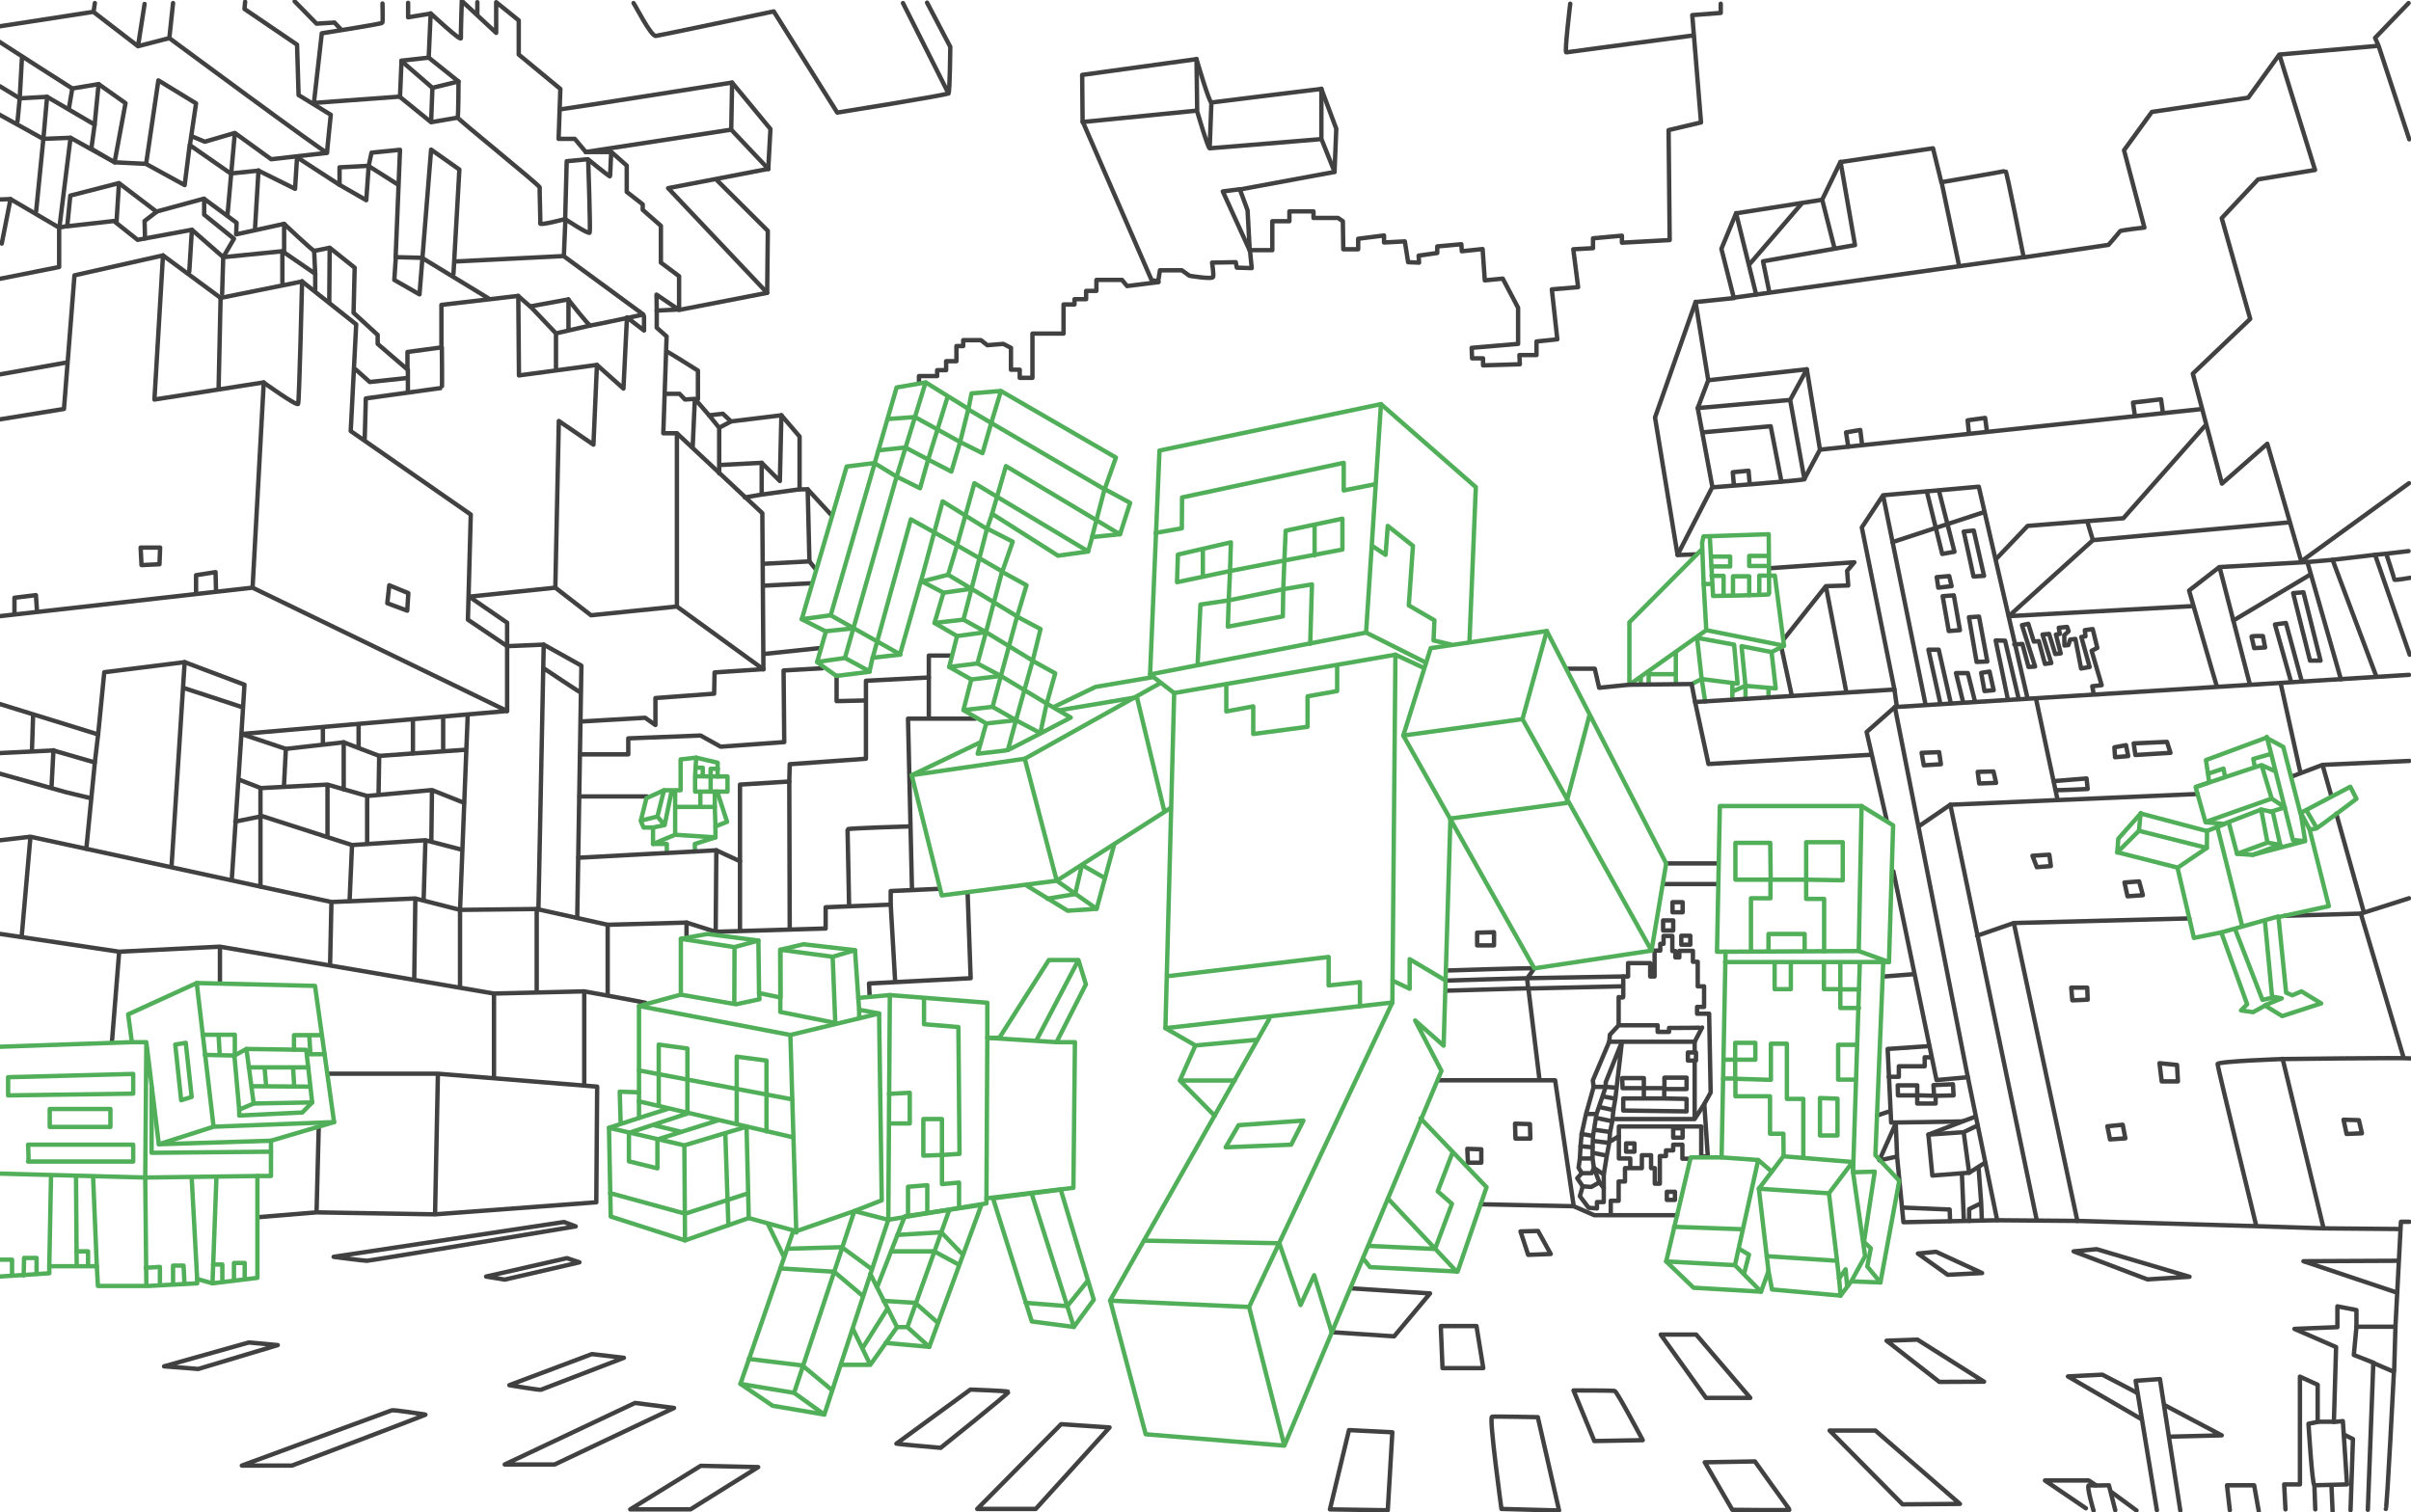 <svg version="1.1" id="Layer_1" xmlns="http://www.w3.org/2000/svg" x="0" y="0" viewBox="0 0 1100.6 690.4" xml:space="preserve">
  <style>
    .games0,.games1{fill:none;stroke:#414142;stroke-width:2;stroke-linecap:round;stroke-linejoin:round;stroke-miterlimit:10}.games1{stroke:#51ae59}
  </style>
  <path id="svg-concept" class="games1" d="M397 306.6c-.6-.5-11.3-6.2-11.3-6.2l-12.6 1.8"/>
  <path class="games0" d="M740.7 496.8h9.7v-4.6h-9.9zM759.8 492v5.2h10.1V492zM750.4 496.8v4.7h9.3v-4.7zM750.4 501.5H741v5.5l28.9.4v-5.7l-10.2-.2M744.2 532.9v-4H739v-10.2l-3.4 2.1"/>
  <path class="games0" d="M735.3 554.4v-6.2h3.6v-8.8h2.9v-6.1h7.7v-5.9h4.2v5.9h1.7v7.1h2.3v-12.6h2.8v-2.6h3.3v-2.6h4.2v6.4h3.7M763.8 515.1h4.3v4.3h-4.3zM742.3 522h3.8v3.8h-3.8zM770.5 480.5h3.7v3.7h-3.7zM760.9 544.1h3.7v3.7h-3.7zM773.6 484.6v26.3l4.4-6.9M773.6 475.6v4.8M773.6 510.9h-36.1"/>
  <path class="games0" d="M738.9 468.1l-4 4.3-.3 3.2h39l3.4-6.5c-.2.2-15.1.2-15.1.2v1.8h-5.2v-3h-17.8v-12.9s2.1.5 2.1 0v-9.4h2.2v-6.1h10.1v6.1h2V434h2.6v-3.1h1.5v-3.6h4v6.9h1.4v2.9h1.8v-3h6.2v5h2.2v11.2h2.9v9.4h-3.2v3.1h5.5l.7 36-2.9 5.2 1.6 24h-3v-13.7H739v4.4"/>
  <path class="games0" d="M767.5 427.2h4.1v4.1h-4.1zM759.2 420.2h4.6v4.6h-4.6zM763.5 411.9h4.6v4.6h-4.6zM727.5 496.2l-3.5 12.4h4.8l4.2-12.4M724 508.6l-2 9.1 5.2.9 1.6-10"/>
  <path class="games0" d="M722 517.7l-.5 5.6 5.5.5.2-5.2"/>
  <path class="games0" d="M721.5 523.3l-.3 5.6h5.8v-5.1M721.2 528.9l-.6 4.2 1.5 2.5h4.5l1-2.4-.6-4.3M722.5 541.6l-1.3 4.5 4 5.3 3.8.3v-2.9h3.1v-6.4l-2-2.6"/>
  <path class="games0" d="M732.1 542.4v-6.2l-4.5-3 2.5 6.6-3.7 2.1-3.9-.3-2.5-3.7 2.1-2.3"/>
  <path class="games0" d="M732.1 536.2l1.4-8.6-5.9-1.2M733.5 527.6l1.1-5.8-7.1-.9M734.6 521.8l.4-5-7.1-1M735 516.8l1-4.9-7.2-1.5M736 511.9l.5-5.1-6.4-1.4"/>
  <path class="games0" d="M736.5 506.8l.9-5.2-5.4-1M737.4 501.6l3-26-7.4 18.5v2.1h-5.5l-.4-2.9 7.5-17.7M733 496.2l4.9.4M110.4 669.1h22.9s61.8-23.3 61-23.3c-.8 0-14.4-2.3-15.5-1.9-1.1.4-68.4 25.2-68.4 25.2zM232.5 632.4s13.8 2.3 14.4 2.1c.6-.2 37.9-14.6 37.9-14.6l-14.6-1.7-37.7 14.2zM230.4 668.6h22.8l54.5-25.8-17.8-2.3zM221.9 582.8l8.5 1.4 34.1-7.9-5.7-1.9zM152.3 573.8s13.8 1.8 15.2 1.8 95.3-15.7 95.3-15.7l-5.3-2-105.2 15.9zM74.9 623.8c1 0 15.6 1.2 15.6 1.2l36.3-10.9-13.2-1.2-38.7 10.9zM287.7 689.1h27.5l30.9-19.3-26.2-.6zM409.2 659.1c.6.2 20.2 1.9 20.2 1.9s31.6-25.2 31-25.6c-.6-.4-17.4-1-17.4-1l-33.8 24.7zM446.1 688.9h26.7l33.7-37.2-22.1-1.5zM607.1 689.1l8.7-36.2 19.8 1-2.1 35.6zM685.4 688.9s-5.8-41.9-4.3-42.1c1.4-.2 20.9.2 20.9.2l9.7 42.6-26.3-.7zM658.5 624.6h18.6l-3.1-19.2h-16.3zM697.6 572.9l10.3-.4-5.8-10.5-8 .2zM727.8 657.9l22.1-.4s-11.8-22.3-12.8-22.5c-1-.2-18.8-.2-18.8-.2l9.5 23.1zM778.8 638.2H799l-24.7-28.9h-16.2zM778.2 667.6l12.6 21.7s26.6.3 26.2 0c-.3-.3-15.9-22.1-15.9-22.1l-22.9.4zM868.5 686.8l-33.3-33.7h20.9l38.6 33.5zM955.7 689.7s-3.5-11.8-2.1-11.6c1.4.2 9.1 0 9.1 0l2.9 11.4M984.6 689.5l-9.7-59.1 11.1-.8 9.3 60.1M1017.9 689.5l-1.3-11.4h12.4l2.1 11.8M1043.3 689.1c0-.8-.6-11.4-.6-11.4h7.2v-49.2l8.1 3.7v16.9h7.4l1-34.1-19-8.3 19.6-.8v-9.5l8.7 1.7v7.6h17.8l2.5-47.9h3.9"/>
  <path class="games0" d="M1057.9 649.2l-4.1.8s1.7 28.1 2.7 28.1 14.9-.4 14.9-.4l-1.9-28.9-4.1.4M1056.5 678.1l.4 11M1064.3 678.5l.5 11.4M1073 689.5l1.1-32.5-4-2M1080.9 689.3l2.5-67.2-8.9-3.5 1.2-12.8"/>
  <path class="games0" d="M1089.1 688.9c.6-.6 3.7-62.6 3.7-62.6l-9.5-4.1M1093.5 605.8l-.6 20.4M1094.1 590.1l-42.6-14.3 43-.2M889.1 582l15.7-.8-21-9.7-8.3.8zM980.3 584.1l19.2-1.2-42.4-12.6-10.5 1zM952.2 688.6l-18.7-12.7h20l3.3 2.2M964 681.3l11.3 8.3M885.3 630.9l20.4-.1-30.4-19.2-14.1.5zM990.5 655.9l23.7-.6-25.9-13.7M975.5 635.9c-.7-.5-15.8-8.3-15.8-8.3l-15.7.8 33.2 19.3M1095 561.1l-34.3-.3-18.7-77.4"/>
  <path class="games0" d="M1060.7 560.8l-30.7-1s-17.7-72.7-17.7-74 29.7-2.3 29.7-2.3 54.7-.7 58.3-.3M1030 559.8l-81.7-2.4-36.6-.3-13.4-65.3-14.3 1.3-19.7-95.3M1043 418.1l34.7-1 22-7"/>
  <path class="games0" d="M948.3 557.4l-29-136 80.1-2.1M1077.7 417.1l19.3 65"/>
  <path class="games0" d="M929.7 556.8l-39.4-189.4 112.8-4.9M919.3 421.4l-16.8 5.8M1064.2 363.3l-4-14.1 39.6-1.8M1079 416.2l-12.5-44.7M1060.2 349.2l-13.7 5.2M860.3 445.8l12.7-1"/>
  <path class="games0" d="M898.3 491.8l-33.3-169 234.7-14.7M875.7 377.4l14.6-10M929.5 319.4l9.7 45.5M1041.2 312.4l8.8 39.8M962 514.2c.2.8 1.2 6 1.2 6l7-.5-1.2-6.2-7 .7zM986.8 493.7h7.4l-.4-7.5-8-.8zM1071.2 517.7l7-.3-1.4-6-7-.2zM946 456.7l7-.3-.2-5.5h-7.3z"/>
  <path class="games0" d="M971.2 409.2l7-.5-1.7-6.3-6.7.5zM929.8 395.9l6.4-.5-.7-5.2-7.7.5zM903.5 357.7l7.7-.3-1.2-5.2-7.2.2zM878.2 349.4l7.8-.5-.8-5.5-8 .3zM938.8 360.7c.8.2 14.2-.5 14.2-.5l-.5-4.8-14.8 1.2M965.2 341.2l.3 4.5 6-.5-1-5zM974 339.4l.8 5.3 16-1-1.6-5zM861.2 374.2l-9.1-40 12.9-11.4M901.8 509.8s-5.1 1.9-5.7 2.1-32.8.6-32.8.6l-1.6-33.6 18.9-1.3"/>
  <path class="games0" d="M866.4 500.1h8.8v-4.6h-8.9zM882.9 500.3l8.9-.2-.3-5.1-8.9.4z"/>
  <path class="games0" d="M875.2 500.1v3.7h8.4v-3.5c.1 0-8.4-.3-8.4-.2zM862.2 491.6h4.6v-4.8h11.8v-4.1h3.1M896.1 511.9l-15.8 6.1 1.8 18.7 16.8-1.3 7.3-4.6"/>
  <path class="games0" d="M880.3 518l16.1-1.1 2.5 18.5M896.4 516.9l6.4-3.1M862.8 507.3l-6 2M865.4 512.9l.6 15.1s-7.6 1.7-8.1 1.7l7.5-16.8zM866 528l2.9 30 42.8-.9M895.6 536.1l.9 21.2"/>
  <path class="games0" d="M890.2 557.5l-.2-5.3-21.7-.9M898.9 557.4V552l5.5-2.7-1.2-16.3M904.4 549.3l.3 7.8M691.8 519.8h6.8l-.2-6.6-6.8-.2zM670.1 530.8h6.1v-6.1l-6.4-.2zM675.9 549.8l42.5.9 9.4 4.1h37.8"/>
  <path class="games0" d="M718.4 550.7l-8.5-57.5h-53.5M702.8 493.2l-5.1-41.9 42.7-1M741 445.8l-43.8.8 3.2-4.5c-.9-.3-40.4 1-40.4 1M660 452.3l37.6-1.1-.5-4.6c-1 0-32.7.9-37.2 1.1M674.3 425.8v5.8h7.7v-6zM760.6 394.2h23.3M759.1 403.6h24.8M773.8 320.5l6.1 28.3 73.8-4.2M817.9 317.5l-4.7-21.9M814.4 291.7l19.1-24.1 10.2-.3-.5-6.7 3.3-3.9-38.3 2.7M833.5 267.6l9.2 47.7M864.8 314.8l-14.9-74 9.7-14.7 43.7-3.9 22.1 96M859.6 226.1l19.4 95.6"/>
  <path class="games0" d="M885.7 321l-5.4-24.4h4.7l5.5 24.3M896.1 320.4l-3.2-13.1h5.4l3.2 12.7M905.9 315.5l-1.5-8.3 3.8-.6 1.9 8.5zM916.5 319c0-.4-5.5-26.6-5.5-26.6l4.3.1 6.1 26.1M902.3 302.2l4.9-.2-3.8-20.5-4.6.3zM889.6 288.1l5.1-.4-2.8-15.9-5.1.4zM884.8 268.3l6.1-.7-1.1-4.6-5.7.5zM885.1 224l7.1 27.9-5.6 1-7-28.4M896.4 242.7c.2.4 4.5 20.5 4.5 20.5.4 0 4.8-.3 4.8-.3l-4.7-20.7-4.6.5zM863.9 247.5l41.8-13.7M919.5 294.2l3.7-.2 2.8 10.5 3-.2-6-18.9 2.9-.6 2.5 8.1 2.3-.2 2.8 10.4 2.9-.4-4-13 3-.3 2.8 9.2 2.5-.3-2.2-8.6 1.8-.3-.5-2.8 3.8-.4.7 2-2 1.8.1 4.7 1.8-.2.8-2.5 2.4-.3 2.6 13.5 3.9-.7-3.8-13.7 1.9-.3-.3-2.8 3.6-.5 2.1 8.6-2.6 1.3 4.6 15.7-4.3.5.6 3.3M1001.1 276.7l-84.1 4.6 38.4-34.7 89.4-8.1"/>
  <path class="games0" d="M1011.8 312.8c-.3-.7-12.5-43.2-12.5-43.2l13.8-10.7 40.2-2.3 15.3 53.5M1013.2 258.9l13.8 53.4"/>
  <path class="games0" d="M1045.8 311.1l-7.3-26 5-.7 7.2 26.5M1054.5 301.6l-7.7-30.8 4.7-.4 7.8 31.2zM1029 295.9l5-.3-1-5.2s-5.3-.2-5.2.3c.2.6 1.2 5.2 1.2 5.2zM1019.5 283.3l35-20.9M1084.8 308.9l-20-53.3-11.5 1"/>
  <path class="games0" d="M1100 298.9l-15.8-45.6-19.4 2.3"/>
  <path class="games0" d="M1100.2 263.8s-7.2 1.3-7.2.8-3.7-11.8-3.7-11.8l-5.2.5M1089.3 252.8l10.2-1.2M1099.7 220.6l-49.2 35.7-15.5-53.7-20.7 18.2-13.3-50.2 26.2-25-13-46 16.6-17.7 26-4.3-16.3-52.7 45.3-4-1.6-3.6 15.3-15.9M1085.8 20.9l14 42.7M1040.5 24.9l-14.2 19.7-44 6.5-12.7 17.5 9.3 35.3s-11 1.2-11.2 1.7c-.2.5-5.2 6.2-5.2 6.2l-38.7 5.7S916 77.7 915.5 78c-.5.3-29.3 5.2-29.3 5.2l-3.8-15.5-42.3 6.3-8.3 17.2-39.3 6.2-6.7 16.2 5.7 22.5-17.5 1.8-18.5 52.7 10.3 62.8 8.2-.3"/>
  <path class="games0" d="M765.8 253.3l15.8-30.8s41.7-3.2 42-3.7c.3-.5 7.2-13.5 7.2-13.5l173.8-18.5M781.7 222.4l-6.7-36.1 4.8-12.7 45-5 6 36.7"/>
  <path class="games0" d="M775 186.3c.5 0 42.2-3.7 42.2-3.7l6.5 36.2M824.8 168.6l-7.6 14"/>
  <path class="games0" d="M777.2 197.4l31.1-2.8 4.9 25.2M791.5 221.4l-.5-5.8 7.2-.7.5 5.9M774 137.8l5.8 35.8M792.5 97.3l9.2 37.3M791.5 135.9L924 117.4M807.7 133.4l-2.9-14.1 42-7.4-6.6-38M886.3 83.1l8 38.2M831.8 91.1l5.5 21.7M798.5 120.8l23.8-27.7M843.7 203.9l-1-6.5 6.5-1.1.8 6.5M898.8 197.8l-.6-5.9 8-1.1.8 6.1M974.5 189.4l-.8-5.6 12.8-1.5.8 5.8M911.2 255.2l14.4-15.1 43.7-3.5 37-41.9M955.4 246.6l-2.4-7.9M117.9 555.7l26.6-2.2 54.1.9 73.6-5.5.4-52.8-72.7-5.9H150M199.9 490.2l-1.3 64.2M144.5 553.5l1-38.9M294.6 457.8c-1-.3-27.9-5.2-27.9-5.2l-41.2 1-125.1-21.4-46 2.3-54.1-8.1M54.4 434.5l-3.3 41.2M100.4 432.2v15.9M225.5 453.6v38.3M266.7 452.6v42.5M.2 383.6l13.7-1.6 137.4 29.8 38.3-1.6 20.4 5.2 35-.4 32.4 7.2 36-1 13.3 4.2 50.2-1.5v-9.7l29.7-1.2v-6.2l21.8-1M13.9 382l-4 45.5M151.3 411.8l-.6 27.8M189.6 410.2l-.5 36.4"/>
  <path class="games0" d="M210 450.2v-34.8l3.5-88.8M245 415v37.2M277.4 422.2v31.9M313.4 421.2v5.8M406.6 413l2 34.6M397 455l-.3-6 46.4-2.4-1.4-39.1M327 388.2l-.3 37.2M337.8 393.2v31.5"/>
  <path class="games0" d="M263.5 418.8l1.9-114.9-17.2-9.6-16.7.7v29.6l-121.3 10.5 1.4-22.5-27.3-10.3-36.7 4.6-2.8 28.4-44.9-13.9M.2 343.8c.9 0 24.1-1.2 24.1-1.2l19 5.5-3.9 39.4"/>
  <path class="games0" d="M-.1 353.2l30.3 8.5 11.2 2.7M24.4 342.5l-.9 17.1M15.1 326.8l-.5 15.6M44.8 335.3L43.3 348M84.3 302.3l-6 93.3M105.8 401.6l4.4-66.5 20.3 6.8 26.4-3 16.2 6.2 39.3-2.8M83.6 314l27.1 8.9"/>
  <path class="games0" d="M107.4 375.1l12.3-2.5 41 13.2 33.5-2.2 16.5 4.3M108.8 355.8l10.3 4 30.4-1.6 18.1 5.2 29.6-2.7 14.6 5.8M130.5 341.9l-.9 17.4M156.9 338.9v21.6M173.1 345.1l-.3 17.7M197.2 360.7l-.3 23.1M167.6 363.4v21.8M149.5 358.2v24M118.9 360.4v44.3M160.7 385.8l-1.1 25.1M194.2 383.6l-.8 26.8M147.4 332.7v6.9M163.7 331.3v9.9M188.5 329v14.9M202.3 327.9v14.9M248.2 294.3l-2.4 120.1M265 316.1c-.7-.2-16.8-11-16.8-11M264.5 363.6h30.8M265.2 344.4h21.6v-7.3l33-1.3 9.2 5.1 29-2.1-.3-32.7 17.6-1M434 299.3h-10v28.8h-9.5l1.8 77.3M424 328.1h21.2"/>
  <path class="games0" d="M424 309.3l-28.7 1.5v35.6l-34.8 2.5-.2 7.9M415.2 377.3s-28.3.8-28.3 1.3.7 34.7.7 34.7"/>
  <path class="games0" d="M381.9 308.5v11.6l13.1-.3M265.3 329.4l29.2-1.7 4.7 3.3v-12.3l26.8-2 .2-9.7 22.3-1.5-.5-71.2-39-36.5h-6.2l1.5-44.2-4.5-4v-7.8l10.2-.5v-15.2l-8.3-6.2v-16.8l-8.3-7.3v-2.5l-7.3-5.7v-12l-7-6.2h-11.7l-5-6H255l.8-22.8-19-15.7V9.3L226.5 1v14L210.8.4s-.5 15.2-.4 17c.2 1.8-13.8-11.3-13.8-11.3l-.9 20.2 13.6 10.9s0 15.9-.4 16.4c-.4.5 37.7 31.1 37.5 32-.2.9.4 15.4.2 16.4-.2 1.1 11.4-2 11.4-2l.7-26.4 9.6-.9M348.5 298.6l25.5-2.7M348.3 267.4l21.7-1.1M372.3 259.8l-2.8-3.5-21 1.1"/>
  <path class="games0" d="M379.3 234.9l-10.6-11.5H365v-24.1l-8.3-9.7-23 2.8-3.7-3.5-6.3.7-6.5-7.5-4.5.3-2.5-2.6h-6.7M317.2 182.1l-1 22"/>
  <path class="games0" d="M323.7 189.6l4.6 5.7v20.8M333.7 192.4l-5.4 2.9M328.5 212.3l19.2-1 8.3 8.3.7-30"/>
  <path class="games0" d="M347.7 211.3v14.5l17.3-2.4M347.7 225.8l-7.7 1.3M368.7 223.4l.8 32.9M348.5 305.6L309 276.9v-79M309 276.9l-39.2 4-16.3-12.6-39.3 4.1 17.3 11.9V295l-17.9-12.1 1.3-48-54.8-38.1 2.5-48.7-24.7-19.6-37.2 7.5-26.3-19.4-40.4 9.1-4.8 61-29.5 4.8"/>
  <path class="games0" d="M253.5 268.3l1.6-76.1 15.8 10.8 1.6-36.4 12.1 10.8 1.6-32.5 7.8 6v-6.4"/>
  <path class="games0" d="M272.5 166.6l-35.6 4.8-.3-36.3"/>
  <path class="games0" d="M242.1 139.9l11.7 12.3 15.7-3.6M259.5 136.7v13.9M253.8 152.2v16.3M186.2 168.7v9.8M201.7 158.6s.2 18.5 0 18.5-34.7 4.8-34.7 4.8l-.5 18.3"/>
  <path class="games0" d="M162.4 168.7l6.4 5.7 16.9-1.8M74.4 116.6l-3.9 65.8 49.8-7.8s15.3 11 15.8 9.8c.5-1.1 1.8-56 1.8-56M100.7 136l-.9 40.7"/>
  <path class="games0" d="M120.4 174.6l-5.1 93.7 116.2 56.3M115.3 268.3L0 281.3M89.5 271v-8.4l8.9-1.4.2 7.8M6.6 280v-7.1l9.8-1.2.5 7.6M64.6 258l8.2-.4.3-7.6h-8.9z"/>
  <path class="games0" d="M176.8 275.4l9.1 3.4.5-8-8.7-3.6zM.1 170.9l30.3-5.4M30.8 103.3l21.2-2.4 10.8 8.6 24.8-4.6 14.3 12.5 27-2.7 15 10.3-.5-10.5M54.3 83.7l-1.1 17.5"/>
  <path class="games0" d="M66.2 108.8l-.2-7.9 5.5-4.2M129.7 102.2v12.5M93.2 90.8V98l13.6 11-4.9 8.4-.5 16.7M87.6 104.9L86.4 124M128.9 114.7v14.2M143.9 125v7.4M150.5 113.2l-.2 24.6M-.7 12.1l43.3-6.7L63 21.1l14.3-3.7s72 53.3 72 52.3 1.7-17.3 1.7-17.3l-14.7-9-.7-23-24-16.3.3-3.3M63 21.1l3-19.3M77.3 17.4l1.7-16M42.7 5.4l.6-4"/>
  <path class="games0" d="M-.7 18.8C.7 19.8 33 40.4 33 40.4l12-2 12.3 8.7-5 27 14.3.7 17.7 9.7 2.3-18.3 18.7 13 12.7-1.3 16.7 8.3.9-14.4L155 84.4v-8l13.3-.7 1.3-6 13-1.3-2 49 12 .3 30.7 18.7"/>
  <path class="games0" d="M-.5 52.2c1 .5 20.2 11.2 20.2 11.2l12.5-.5 20.1 11.2-10.6-6.2 1.5-11-21.7-12.7-12.5.7-9-5.5M.8 111.2l4-20.3"/>
  <path class="games0" d="M32.2 62.9L27.1 104 4.8 90.9s-4.8.2-5.8.2"/>
  <path class="games0" d="M21.5 44.2l-1.7 19.2-3.3 33M33 40.4l-1.5 8.8M10 26.7L9 44.9 8 55.4M45 38.4l-1.8 18.5M66.7 74.8c.1-.8 5.6-38.1 5.6-38.1l17.2 10.5-2.8 18.9M87.5 62.2l6 2.5 13.7-4 16.6 12 25.5-2.9M107.2 60.7l-3.3 36.9M118 77.8l-1.6 26.8M155 84.4l12.2 7 1.1-15.6 13.4 8.5M180.7 117.4l-.7 10.4 11.5 6.6 5.3-66.1 12.9 9.1-2.7 47.7"/>
  <path class="games0" d="M207.5 119.4l49.8-2.5 36.4 26.7s-23.3 5-24.2 5-10.1-11.9-10.1-11.9l-17.4 3.2-5.5-4.8-35 4.1v19.4l-15.5 2.1v8L172.4 157v-4.1l-11-10.1.5-20.6-11.4-9.1s-6.4 1.4-7.1 1.4c-.7 0-13.7-12.3-13.7-12.3l-21.9 4.8.2-5.3-14.9-11-21.7 5.9-17.1-13-22.2 5.7-1.4 13.9-3.7.7v18l-27.6 5.5M257.4 116.9l.7-16.8s10.7 7.1 11.1 6.1c.4-1.1-.7-33.4-.7-33.4s10 8.2 10 7.7c0-.5.5-11 .5-11M217.9 6.3V1M196.6 6.2l-10.3 1.7V1.3M155.7 13.5l-3-3.2-8.2.5-10-10.2"/>
  <path class="games0" d="M195.8 26.3l-12.5 1.4-.7 16.4-39.3 2.9 3.6-31.8s27.5-4.3 27.7-4.8c.2-.5 0-8.8 0-8.8"/>
  <path class="games0" d="M183.2 27.8l14.2 12.3 11.9-2.9M197.4 40.1l-.6 15.7 12.2-2.1M182.5 44.2l14.3 11.6M304.5 160.5c.6.2 14.1 8.7 14.1 8.7v13M256 49.9c.8 0 78.2-12.2 78.2-12.2l17.5 21.2-1 18.2-45.7 8.8 45.2 47.8-40.2 7.8-10.3-7 .1 7.5"/>
  <path class="games0" d="M350.2 133.7l.3-28.3-23.3-23.2M350.8 77.2l-17-18 .4-21.5M333.8 59.2l-66.5 10.2M289.2 1.4c.8 1 8 15.3 10.2 15s53.8-11.2 53.8-11.2l29 46.2s50.2-8 50.8-8.8.8-21.2.8-21.2L423.2 1.2M412.2 1.4L433 42.7M785.5 1.7v4.2l-13 1 4 49-14.8 3.5.5 50.2-21.8 1.2v-3.2l-13.2 1.2v4.5l-9 .5 2.2 17.3-12 1 2.5 22.8-9.5 1v6.2h-7.8l.2 4.2-16.8.5v-3.2h-5l-.2-4.8L693 157v-16.5l-7-13.3-8.2.8-1-14.3-9.5 1-.2-3.2-11 1v3l-8.5 1.2.2 3.2-5-.2-1.5-9.5-9.5.5v-3.2L620 109v4.8h-6.8L613 101l-2.2-1.5h-11.2v-3h-11v4.5h-7.8v13.2h-10.2l.8 8.2-6.8-.2-.5-2.5-10.8.2s.8 5.2.5 6.5-10.8-.5-10.8-.5l-3.5-2.5h-10l-.8 5-3-.5-31.5-72.5-.2-21.2 52.2-7.2s5.8 20 6.8 19.8 50.2-6.2 50.2-6.2l6.8 18.2-.8 19.7-43.2 8 3.5 9.5 1 18.5"/>
  <path class="games0" d="M494.2 55.7l52.2-5.2s5 17.2 5.8 17.2 51-4.2 51-4.2v-23M609.2 78.4l-6-15M546.2 26.9l.3 23.5M553 46.7l-.8 21M570.5 114.4l-12.3-27 7.8-1M716.8 1.7s-2.7 22.4-1.8 22.2c.9-.2 57.1-7.6 57.1-7.6M419.5 174.8v-3.1h8.3V169h4.1v-4.1h4.7V158h3.1v-2.7h8.1l2.9 2.3 7.3-.6 3.5 1.8v10h4v3.7h5.8v-20.2h14.2V139h5v-2.4h5.3v-3.8h4.7v-5h11.7l2.3 2.8 14.4-1.8"/>
  <path id="svg-concept" class="games1" d="M362.2 561.8l-24.2 70 14.7 10 23.6 4 29.2-88.9"/>
  <path id="svg-concept" class="games1" d="M376.3 645.8l-13.8-9.9-24.5-4.1M393.8 591.6l-13-11-24.5-1.5M397.8 579.3l-13.5-9.9-24.8.7M379.5 634.4l-13.2-11-24.5-3M384 623.1h13.3l12.2-17.2-12.2-24.3M389.3 606.6l8 16.5M393.8 615.4l11.4-18.1"/>
  <path id="svg-concept" class="games1" d="M404.3 613.1l19.9 1.8 23.8-64.8-35 5.2-12.5 32.1"/>
  <path id="svg-concept" class="games1" d="M409.5 605.9h4.7l10 9M428 603.8l-10.2-9-14.5-.9M433.2 552.8l-19 53.1M437.7 577.4l-11.2-6.1h-19.7M439.5 572.8l-9.8-10.2-20 1.2M453.3 547.1l17.7 56.2 19.2 2.5 9.1-12.4-15.1-50.3z"/>
  <path id="svg-concept" class="games1" d="M468.2 594.8l19 1.5 9.3-11.5M490.2 605.8L471 545.1M362.5 635.9l27.5-83 15.5 4 44.8-7.5v-2.3l39.7-4.8.7-66.5h-8.4l13.4-26.4-3.4-11.1h-13.5l-22.6 35.5h-5.5v-16l-44.5-3.5-14.4 1.3-1.5-21.8-23.5-2.7-10.6 2.5.1 21.8-9.8-2-.3-24-23.2-3-12.2 2.2v25.5l-19.1 5.2v51.1l-13.7 4.5.8 40.5 33.9 10.9 29.1-10.2 21.7 6 26.5-9.2M350.5 558.7l7.4 15.2M492.3 438.3l-19.1 36.5"/>
  <path id="svg-concept" class="games1" d="M482.3 475.8l-31.6-2-.4 73.3M421.8 456.3v11.3l15.7 1.3.5 57.9-8 .5v13.3l7.8-.7v11M405.5 556.9l.7-102.6M405.8 512.9h9.5v-14l-9.6.5"/>
  <path id="svg-concept" class="games1" d="M430 527.3v-16.4h-8.5v16.7zM414.5 555.2v-13.4l8.8-.7v12.5M390 552.9l12.5-4.9-1.2-85.3-9.1-1.7-.4-5.4"/>
  <path id="svg-concept" class="games1" d="M401.3 462.7l-40.5 9.8 2.7 90.2M360.8 472.5l-69.1-13.2M310.8 454.1l25.2 4.4 10.7-2.3-.2-2.8"/>
  <path id="svg-concept" class="games1" d="M310.8 428.6l24.5 3.8-.1 25.6M356.2 433.6l23.9 3.2 1.2 30.2-25.1-5zM392.2 461v3.9M380.1 436.8l10.2-3M335.3 432.4l10.9-3M305 506.2l-13.3 4.2M341.8 556.1l-1-41.7M278.5 544.7l34.3 9.4 28.4-9.2"/>
  <path id="svg-concept" class="games1" d="M312.7 566.3l-.3-43.4 28.4-8.5M331.1 517.4l1.4 41.9M312.4 522.9l-34.4-8"/>
  <path id="svg-concept" class="games1" d="M327.8 511.5l-27.7 8.7v13.2l-13-3.2v-13l26.6-8.8M298.5 513.7l12.4 3M291.6 502.8l70.3 16.4M291.7 488.7l69.9 13.2M300.7 504.9v-28l13.1 1.8v29.2M336.3 513.3v-30.9l13.6 1.8v32.4M291.7 498.7l-8.8-.3.4 13.6M-.2 477.9l60.4-2.1-1.7-12.7 31.3-14.3 54 1.3 8.7 62.2-28.8 8.5v16.1h-6.2v46.5L97 585.9l-7-2v2l-22.3 1.2h-23l-.5-9H22.5v3.2l-22.7 1.5"/>
  <path id="svg-concept" class="games1" d="M0 535.8l66.3 1.8 51.2-.7M22.5 578.1l.8-41.3M35 577.9l-.3-40.6M34.8 571.3h5.4v6.6M44.2 578.1l-1.7-40.7M5.5 582.3v-7.2H-.2M16.7 581.6v-7.3H11l-.2 8M66.5 578.8l6.5-.4v8.2M79 586.3v-8.5h4.8l.4 8.3M97 585.9l1.8-48.3M90 583.9l-2.5-46.3M97.2 577.3h4.3v7.8M106.8 584.6v-8h4.9v7.3"/>
  <path id="svg-concept" class="games1" d="M60.2 475.8h6.6l-.5 61.8.5 49.2M123.7 520.8l-51.2 1.6-5.7-46.6"/>
  <path id="svg-concept" class="games1" d="M123.7 525.8l-54.5.5v-29.9"/>
  <path id="svg-concept" class="games1" d="M89.8 448.8l7.7 65.6 55-2.1M97.5 514.4l-25 8M82.7 502.3l4.8-1.5-2.7-24.7-4.8.8z"/>
  <path id="svg-concept" class="games1" d="M109.2 506.6l6.6-2.8 26.7-.5-2.7-24-27.3-.4-5.5 3z"/>
  <path id="svg-concept" class="games1" d="M109.2 506.6v2.7l28.8-1.4 4.5-4.6M112.5 478.9l3.3 24.9M115 495.9l26.7.2M113.5 487.3h27.2M120.8 487.8l.7 8M133.8 487.6l.5 8.5M92.5 472.4h14.7v9.5l-13.7-.3M99.8 472.8l.5 8.8M134.2 479.3v-6.7h12.6M148.2 481.3h-8M141.2 473.1l.5 8.2M12.8 530.3h48v-7.7h-48s.5 7.7 0 7.7zM22.7 506.3h27.7v8.2H22.7zM3.7 500.1l57.1-.8v-9l-57.1 1.5zM317.2 388.7v-3.4l9.4-3v-5l5.3-2.1-4.5-13.8h4.7v-6.9h-4.5v-6.3l-9.8-2.3-7.1.8v14.1h-7.6l-8 3.6-2.6 10.4 1.3 3h4.3v7.5h6.3v3.4"/>
  <path id="svg-concept" class="games1" d="M298.1 385.3l10.1-4.2 18.4 1.2M308.2 381.1v-19.9M298.1 377.8l5.3-1.1 3.2-15.6M303.1 360.8l-3 12-7.3 1.8M300.1 372.8l3.3 3.9M308.2 368.4h18.1l.3 8.9M327.4 361.4h-10.1v-7l10.3.1M317.8 345.9l-.5 8.5M317.5 350.5h3.3v3.8"/>
  <path id="svg-concept" class="games1" d="M327.7 351h-3.3v10.4M319.7 368.2v-6.7M326.3 368.4v-7"/>
  <g>
    <path id="svg-concept" class="games1" d="M782 272.1s25.6-.4 25.6-.8-.2-27.4-.2-27.4l-26.9.9 1.5 27.3zM781.6 266.6h-3.9l-.7-18.7.6-3 2.9-.1"/>
    <path id="svg-concept" class="games1" d="M776.9 250.8l-33.1 33.3v28.5l35.1-24.9 35.5 7.1-4.2-32h-7.1v8.6M778.9 287.7l-1.2-21.1M749 309.1v3.3M752.6 306.4v5.8M752.5 307.8h12.3M765 297.6v14.6"/>
    <path id="svg-concept" class="games1" d="M772.2 312.3l4.6-2.3 16.4 2.1-1.6-17.8-16.9-3.1 2.1 18.8M776.8 310l1.6 10.3M790.8 311.9v7.4M795 295l1.8 18.1 13.8 1.2-1.9-16.6z"/>
    <path id="svg-concept" class="games1" d="M790.8 315.7l6-2.6v5.8M807.3 314.6v3.8M781.1 254.1h8.7v4.5h-8.5M807.3 253.8h-8.8v4.6h8.9M791.1 271.8v-8.7h7.4v8.6M781.3 262.9h5.5v9M814.4 294.8l-5.7 2.9"/>
  </g>
  <path class="games0" d="M715.4 305.3H728l2 8.7 13.8-1.4 28.4-.3 1.6 8.2 91-5.7 1 7.2"/>
  <g>
    <path class="games0" d="M608.1 608.2l28.3 1.9 16.4-19.6-35.6-2.3"/>
    <path id="svg-concept" class="games1" d="M506.8 593.8l16.2 61 63.3 5.2-16.1-63.3zM506.7 593.8l72.7-128.6M650.1 305l-13.1-6.1-101 17.5-4 153 103.6-11.7-65.4 139M586.3 660L658 488.9l-12-23 13 11.5 3.1-103.7"/>
    <path id="svg-concept" class="games1" d="M622.2 574.4l3.2 4.1 40 2 13.2-38.5-30.1-31.4"/>
    <path id="svg-concept" class="games1" d="M663.1 526.1l-6.8 17.8 6.5 5.7-7.7 20.6-30.3-1.4M633.6 547.2l31.4 33.4M607.5 606.9l.4 1.3M522.2 566.4l61.8 1.2 9.7 28.2 6.2-13.6 7.6 24.7M559.5 523.8l29.9-1.2 5.6-11-29.6 2.1zM532 469.4l13.7 7.9-7.1 16 15.9 16.1M538.6 493.3h25M545.7 477.3l28.2-2.6M637 298.9l-1.4 158.8M620.8 459.4v-11l-14.3 1.5v-13l-73.7 8.8M559.8 312.7v12.1l12.3-2.3v12.6l24.8-3.3v-13.9l13.5-2.4v-11.6M536 316.4l-11-8.5 4.3-102.2 101.1-21.2 43.3 37.9-2.9 70.6"/>
    <path id="svg-concept" class="games1" d="M653.1 295.9l53-7.8 54.5 106.1-6.7 39.8-53.5 8.1-59.8-106.3z"/>
    <path id="svg-concept" class="games1" d="M640.6 335.8l54.4-7.5 11.1-40.2M725.5 326.8L715 366.6l-52.9 7.1M695 328.3L753.9 434M650.9 302.5l-27.3-13.7-98.6 19.1"/>
    <path id="svg-concept" class="games1" d="M546.7 303.6L548 276l12.9-1.9-.4 12 25.1-4.7.2-12.4 13.1-2.2-.8 27.1"/>
    <path id="svg-concept" class="games1" d="M560.9 274.1l24.9-5.1.5-13.1-24.8 4.8zM561.5 260.7l.4-13.1-24.2 5.6-.4 12.6zM586.3 255.9l.6-13.6 25.9-5.5v14.1zM600.1 239.6v14M549.1 250.8v12.4M527.5 243.3l12-2.1.1-14.1 73.8-15.8v12.6l13.7-2.7M630.4 184.5l-6.8 104.3M626.4 249.2l6.1 4.1 1-13.2 11.5 9.1-1.9 27.2 11.7 6.8-.4 9.2 7.7 1.8M447.7 338.8l-31.5 15.1 13.7 54.9 52.5-6.7 52.1-33.3M526.5 309.1l-26.4 4.5-18.9 9.1"/>
    <path id="svg-concept" class="games1" d="M531.5 370.3l-12.5-52-35.6 6"/>
    <path id="svg-concept" class="games1" d="M416.2 353.9l51.6-7.5 61.8-34.5M468.5 404.2l18.9 11.6 13.2-.9 8-29.3"/>
    <path id="svg-concept" class="games1" d="M500.6 414.9l-18.2-12.8-14.6-55.7"/>
    <path id="svg-concept" class="games1" d="M478.1 410.3l12.7-2.1 3.1-13.3 10.5 6M446.3 344.1s12.5-1.3 13.8-1.7 28.7-14.8 28.7-14.8l-11-6.4 3.9-13.8-10.3-5.7 3.6-14.5-10.7-5.7 4.3-14.3-11.1-6.1 4.8-13.8-11.7-6 2.3-6.7 30.1 19.1 13.7-1.9 1.9-6.6 12.7-1.3 4.6-14.3-11.6-6.3 5.1-14.4-52.5-30.4-13.4 1.1-1.4 7.1-19.5-12.1-13.3 2.3-10 34.5-12.8 1.6-20.5 69.7 11 5.6-4 14 8.8 6.3 15.1-1.9 1.4-6.4 12.5-1.4 9.6-33.7 10.3 5.4-4.1 13.8 10.3 6-3.6 14.1 10.1 5.7-3.6 14 10.4 6.1-3.9 13.8z"/>
    <path id="svg-concept" class="games1" d="M450.3 330.3l13.5-1.5 11.1 5.9 2.9-13.5-20.9-12.6M439.9 324.2l13.2-1.5M443.5 310.2l13.4-1.6 7.4-27.2-20.8-12.6M433.3 304.5l12.9-1.6"/>
    <path id="svg-concept" class="games1" d="M436.9 290.4l13.2-1.8 7.3-27.6M426.6 284.4l13.2-1.5M430.8 270.6l12.7-1.8 7.1-27.6M463.8 328.8l7.6-27.2-21.3-13"/>
    <path id="svg-concept" class="games1" d="M496.7 251.7l-51.9-31.1-7.9 28.3"/>
    <path id="svg-concept" class="games1" d="M420.5 265.1l9.8-36.2 20.4 12.7M457.7 261l-21.1-12.2"/>
    <path id="svg-concept" class="games1" d="M398.4 300.2l17.4-63.1 10.4 5.8 10.7 6-4.1 13.5 10.7 6.4-3.7 14.1 10.3 5.7-3.9 14.3 10.7 5.7-3.8 14.1 10.7 6.1-3.7 13.6M511.2 243.9l-52-31.1-6.3 21.7"/>
    <path id="svg-concept" class="games1" d="M498.5 245.2l5.7-21.8-51.7-30.3-4 13.8-10.2-5.1-4 13.5-10.6-5.5-3.7 13.1-10.7-5.3-23.6 82.8"/>
    <path id="svg-concept" class="games1" d="M411 298.8l-31.8-17.9-13.2 1.8M377 288.2l12.3-1.3M379.2 280.9l20.1-69.4 10 6.1 13.2-42.9"/>
    <path id="svg-concept" class="games1" d="M401 205.6l12.3-1.3 10.4 5.5 8.8-28.4"/>
    <path id="svg-concept" class="games1" d="M456.9 178.6l-4.4 14.5-10.5-6.2-3.7 14.9-20.6-11.4-12.5.9M659.8 447.6l-16.3-9.7v13.5l-7.8-3.7"/>
  </g>
  <g>
    <path id="svg-concept" class="games1" d="M773.1 587.9l30.8 1.8 3.4-9.4 1.6 8.4 31.3 2.8 4.9-6.5 13.3.5 8.6-46.4-10.9-11.7 3.6-88.2h2.6l1.9-62.4-14.4-8.8h-64.7l-1.3 66.5h3.9l-1.8 93.9h-14.1l-11.2 47.5z"/>
    <path id="svg-concept" class="games1" d="M787.7 434.5l60.8-.3 13.8 5h-74.8M849 439.4l-3.1 95.8 9.9-.3-4.9 32.1 3.1 2.9-1.6 8.3 6 7.3"/>
    <path id="svg-concept" class="games1" d="M845.1 585l6.3-11.5-5.5-38.3-.2-4.7-31.6-2.6-11.2 14.8 4.4 37.6"/>
    <path id="svg-concept" class="games1" d="M806.5 573.5l32.1 2.1.9 8.2 3-4.3.7 7.7M845.7 530.5l-10.8 14.3 3.7 30.8M802.9 542.7l32 2.1M808.8 534.9l-6.2-5.3-16.7-1.2"/>
    <path id="svg-concept" class="games1" d="M802.6 529.6l-10.6 48 11.9 12.1M760.6 575.9l31.4 1.7M764.2 560.1l31.2 1.1M839.5 583.4l.7 8.1"/>
    <path id="svg-concept" class="games1" d="M793.8 570.1l4.6 2.7-2.2 8.5M799.3 433.9v-23.8h8.9v-8.5h16.3v8.8h8.2v23.9"/>
    <path id="svg-concept" class="games1" d="M807.3 434.3v-7.9h16.5v7.6M808.3 401.6h-16.1v-16.8h15.9zM824.5 401.6v-17.1h16.7v17.4zM849.8 368l-1.3 66.2M823.2 528.5v-26.8h-7.5v-25.2h-7.3V493l-16.2-.5v8H808v17.1h6.1l.1 10.2M830.8 501.3v17.1h8v-16.8zM847.2 492.9h-8.1V477h8.6M810.1 439.6v12h7.4v-11.7M832.6 439.6v12h7.5v-11.8M848.7 451.7h-8.6v8.5h8.5M786.6 492.4h5.5v-8.6h-5.3"/>
    <path id="svg-concept" class="games1" d="M792.1 483.8h9.2v-7.7h-9.2v7.7z"/>
  </g>
  <path class="games0" d="M360.5 423.9l-.2-67.1-22.5 1.4v35l-10.8-5-63 3.4"/>
  <g>
    <path id="svg-concept" class="games1" d="M1001.5 428.2l12.5-2.5 11.8 32.8-2.8 2.8 5.5.8 5.5-3 7.8 4.8 17.8-5.8-9-5.5-4.2 1.8-2.8-1.2-3.5-34.5 23-5-8.8-35s2.5-.2 3.2-.5 18.2-13.5 18.2-13.5l-2.8-5.5-22.8 12-7.8-30.2-7.8-4.2L1007 347l1.5 10.2-6.2 2.2 4.5 16 8.8.8-8.2 3.2-30.2-8-10.2 11.5-.5 6.2 27.5 7 7.5 32.1z"/>
    <path id="svg-concept" class="games1" d="M1012.3 377.9l11.3 45.1 16.4-4.6M1014 425.7l9.6-2.7M1020.3 424.2l12.5 32.3 5.7-1.3 3.1.6-7.6 3.1M1033.9 420.3l3.3 34.9M1007.5 379.2l-.1 7.9-13.4 9.1"/>
    <path id="svg-concept" class="games1" d="M966.5 389.2l9.9-9.9 31 7.8M977.2 371.2l-.8 8.1M1057.5 377.9l-4.5-7.7M1017.4 375.5l3.8 14.3 7.1.5 12.6-4.6-3.4-15-5.3-1.1-16.4 6.3"/>
    <path id="svg-concept" class="games1" d="M1021.2 389.8l13.9-5.1 5.8 1M1035.1 384.7l-2.9-15.1M1034.8 336.4l11.9 47.1 5.6.5-2.1-13.1 4 7.5M1052.3 384l-24 6.3M1037 364.6l-4.6-15.3-29.9 9.9M1032.4 349.3l6 2.7M1008.1 353.2l6.9-2.3.7 3.6M1029.3 350.1l-.7-3.6 7.7-2.2"/>
    <path id="svg-concept" class="games1" d="M1036.6 370.6l6.4-2-6-4-30 10.6"/>
  </g>
  <path id="svg-concept" class="games1" d="M420.8 265.5l12-3.1"/>
</svg>
